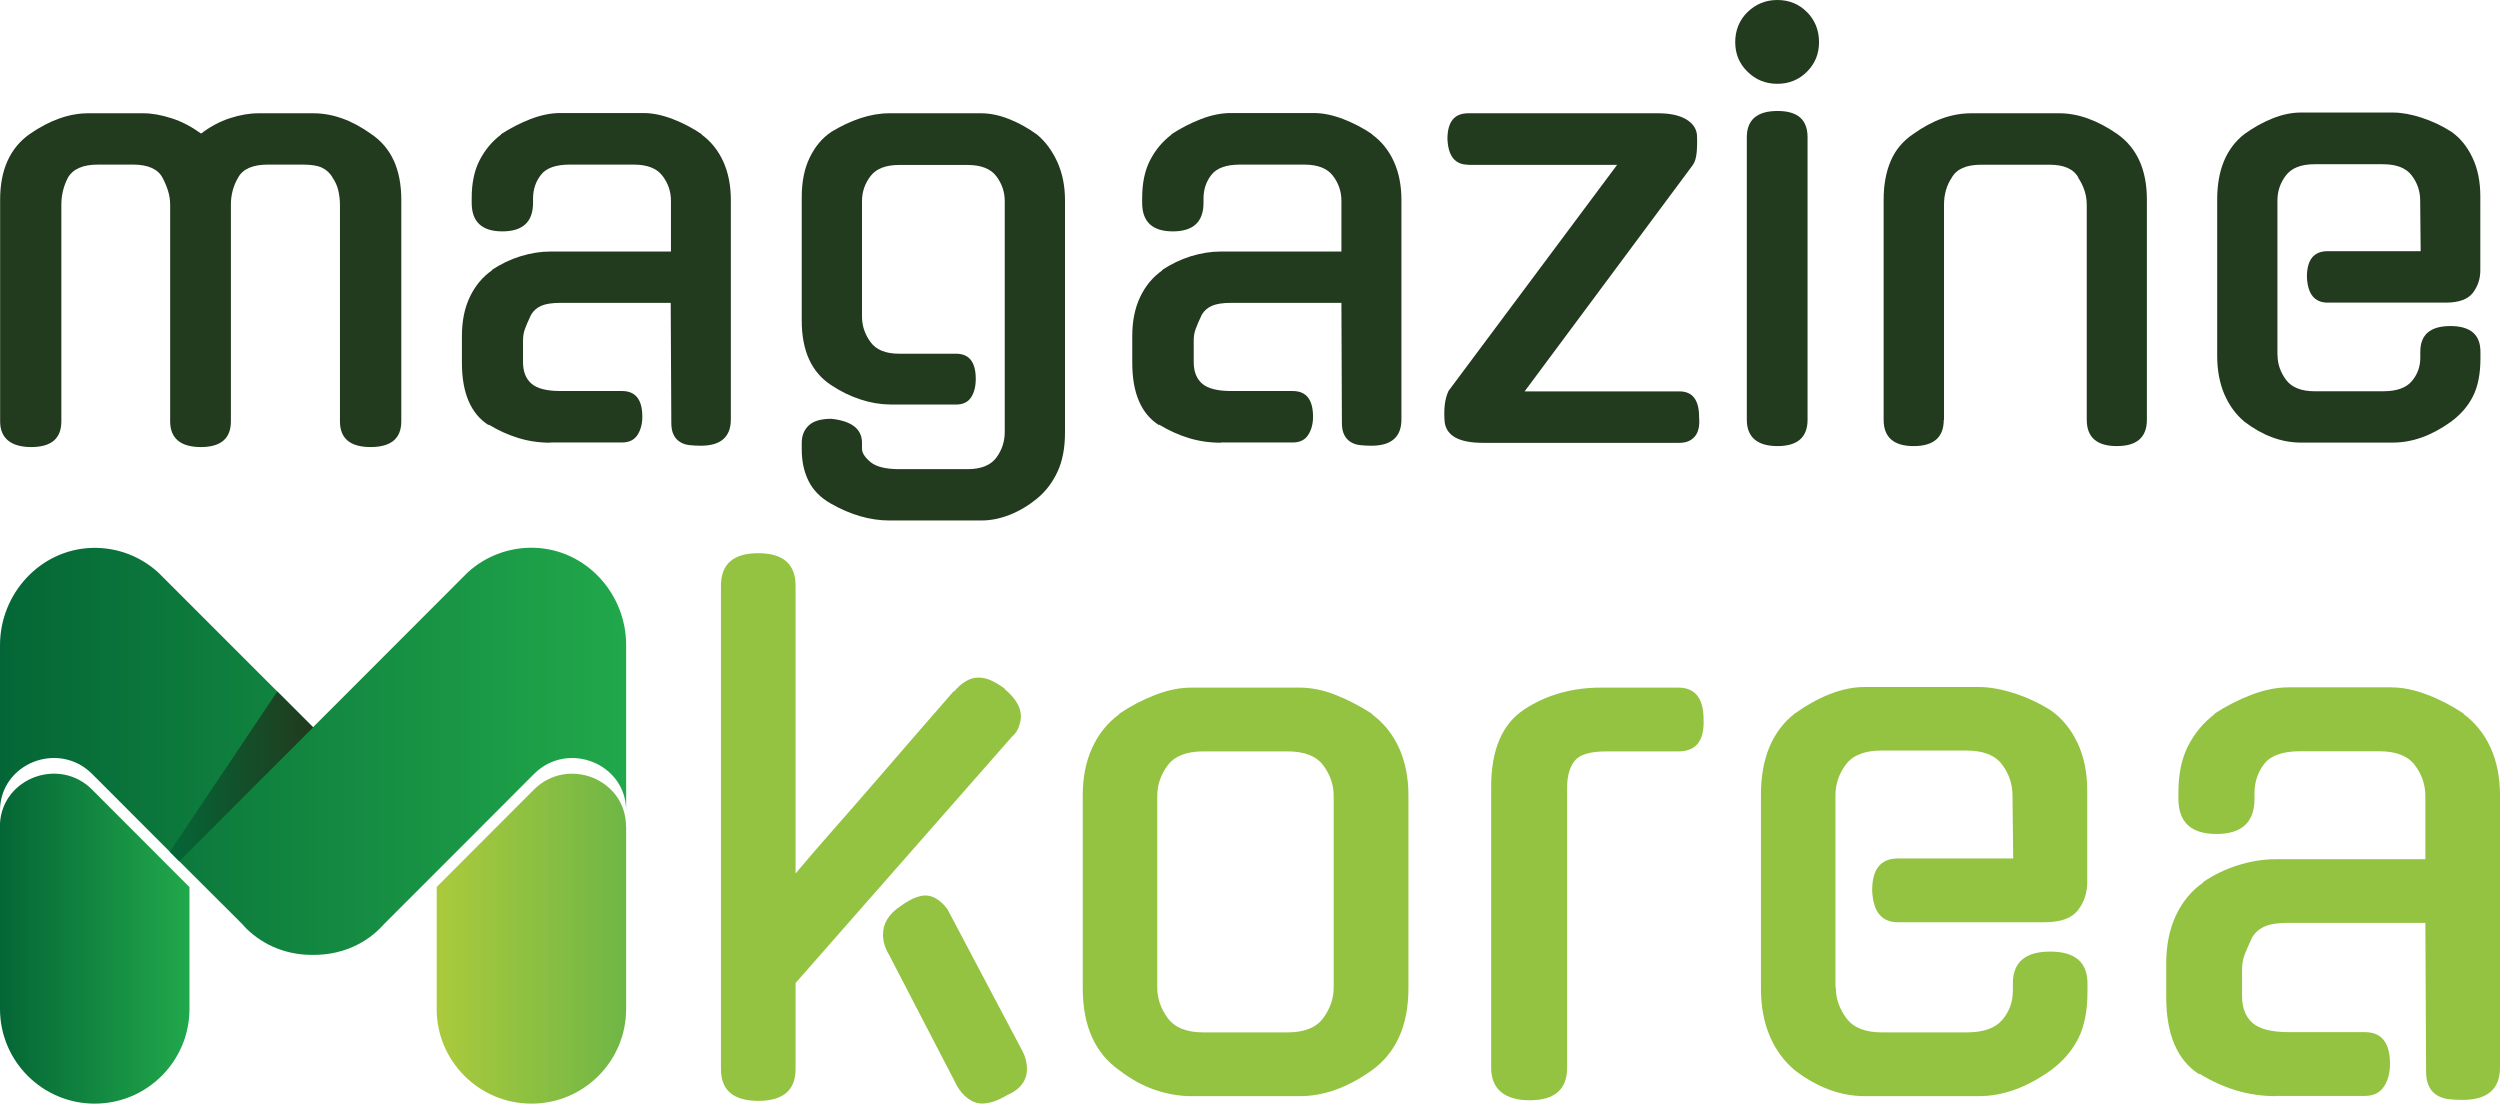 <?xml version="1.0" encoding="UTF-8"?><svg id="_레이어_2" xmlns="http://www.w3.org/2000/svg" xmlns:xlink="http://www.w3.org/1999/xlink" viewBox="0 0 207.02 91.39"><defs><style>.cls-1{fill:url(#linear-gradient);}.cls-1,.cls-2,.cls-3,.cls-4,.cls-5,.cls-6{stroke-width:0px;}.cls-2{fill:url(#linear-gradient-4);}.cls-3{fill:url(#linear-gradient-2);}.cls-4{fill:url(#linear-gradient-3);}.cls-5{fill:#94c241;}.cls-6{fill:#223a1e;}</style><linearGradient id="linear-gradient" x1="0" y1="77.73" x2="15.69" y2="77.73" gradientUnits="userSpaceOnUse"><stop offset="0" stop-color="#046636"/><stop offset="1" stop-color="#21a84b"/></linearGradient><linearGradient id="linear-gradient-2" x1="0" y1="62.22" x2="51.85" y2="62.22" xlink:href="#linear-gradient"/><linearGradient id="linear-gradient-3" x1="36.17" y1="77.73" x2="51.85" y2="77.73" gradientUnits="userSpaceOnUse"><stop offset="0" stop-color="#abca3c"/><stop offset="1" stop-color="#6fb646"/></linearGradient><linearGradient id="linear-gradient-4" x1="14.06" y1="64.29" x2="25.93" y2="64.29" gradientUnits="userSpaceOnUse"><stop offset="0" stop-color="#046636"/><stop offset="1" stop-color="#223a1e"/></linearGradient></defs><g id="_레이어_1-2"><path class="cls-1" d="M15.69,73.45v10.1c0,2.16-.88,4.12-2.3,5.54-1.42,1.42-3.38,2.3-5.55,2.3C3.52,91.39,0,87.88,0,83.55v-15.39c.23-3.74,4.91-5.49,7.62-2.78l8.06,8.07h0Z"/><path class="cls-3" d="M51.85,53.43v13.68c-.03-3.91-4.85-5.79-7.62-3.03l-5.6,5.61-1.62,1.62-.84.84-4.39,4.39-.03.04c-.09.1-.18.19-.28.29-1.48,1.48-3.46,2.2-5.45,2.2h-.09c-2.03.03-4.04-.7-5.55-2.2-.12-.12-.23-.24-.34-.37l-4.36-4.35-8.06-8.07c-2.77-2.76-7.59-.89-7.62,3.03v-13.68c0-4.28,3.34-7.93,7.61-8.06,2.12-.06,4.05.72,5.5,2.04l10.74,10.74h0l2.07,2.07,1.62-1.62,11.19-11.2c1.45-1.32,3.39-2.1,5.51-2.04,4.28.13,7.61,3.78,7.61,8.06Z"/><path class="cls-4" d="M51.85,68.41v15.14c0,4.33-3.51,7.84-7.84,7.84-2.16,0-4.12-.87-5.55-2.3s-2.3-3.38-2.3-5.54v-10.1l8.06-8.07c2.77-2.76,7.59-.89,7.62,3.03Z"/><polygon class="cls-2" points="14.06 70.53 14.84 71.32 25.93 60.23 22.96 57.26 14.06 70.53"/><path class="cls-6" d="M14.09,16.95c0-.39-.06-.78-.18-1.16-.12-.38-.27-.73-.45-1.07-.39-.73-1.21-1.09-2.45-1.09h-2.9c-1.24,0-2.07.36-2.49,1.09-.36.7-.54,1.44-.54,2.22v17.95c0,1.42-.83,2.13-2.49,2.13s-2.58-.71-2.58-2.13v-18.35c0-2.48.82-4.29,2.45-5.44,1.66-1.15,3.28-1.72,4.85-1.72h4.58c.69,0,1.46.14,2.31.41.85.27,1.66.7,2.45,1.27.75-.57,1.55-1,2.38-1.27.83-.27,1.62-.41,2.38-.41h4.53c1.6,0,3.2.57,4.8,1.72,1.66,1.12,2.49,2.93,2.49,5.44v18.35c0,1.42-.85,2.13-2.54,2.13s-2.54-.71-2.54-2.13v-17.95c0-.39-.05-.79-.14-1.18-.09-.39-.26-.75-.5-1.09l.05.05c-.24-.39-.54-.67-.91-.84-.36-.17-.89-.25-1.59-.25h-2.86c-1.27,0-2.1.36-2.49,1.09-.39.67-.59,1.41-.59,2.22v17.95c0,1.42-.83,2.13-2.49,2.13s-2.54-.71-2.54-2.13v-17.95Z"/><path class="cls-6" d="M45.59,36.66c-.94,0-1.83-.13-2.67-.39-.85-.26-1.66-.63-2.45-1.11v.05c-1.48-.94-2.22-2.66-2.22-5.17v-2.22c0-1.24.22-2.32.66-3.24.44-.92,1.05-1.65,1.84-2.2h-.05c.75-.51,1.56-.9,2.4-1.16.85-.26,1.66-.39,2.45-.39h10.01v-4.21c0-.75-.23-1.44-.7-2.06-.47-.62-1.26-.93-2.38-.93h-5.3c-1.15,0-1.94.28-2.38.84-.44.56-.66,1.22-.66,1.97v.36c0,1.57-.85,2.36-2.54,2.36s-2.54-.79-2.54-2.36v-.41c0-1.24.22-2.28.66-3.13.44-.85,1.03-1.56,1.79-2.13h-.05c.79-.51,1.61-.94,2.47-1.27.86-.33,1.68-.5,2.47-.5h6.89c.75,0,1.56.17,2.42.5.86.33,1.67.76,2.42,1.27h-.05c.79.57,1.39,1.32,1.81,2.24.42.92.63,1.99.63,3.19v18.17c0,1.45-.83,2.18-2.49,2.18-.33,0-.64-.02-.93-.05-.29-.03-.54-.11-.77-.25-.23-.14-.41-.33-.54-.59-.14-.26-.2-.6-.2-1.02l-.05-9.92h-9.15c-.66,0-1.18.08-1.54.23-.36.15-.65.39-.86.73-.24.51-.42.91-.52,1.2-.11.29-.16.61-.16.97v1.77c0,.79.23,1.38.7,1.79.47.41,1.28.61,2.42.61h5.08c1.12,0,1.68.71,1.68,2.13,0,.6-.14,1.11-.41,1.52-.27.41-.7.61-1.27.61h-5.94Z"/><path class="cls-6" d="M73.68,33.49c-.79,0-1.59-.14-2.42-.41-.83-.27-1.64-.66-2.42-1.18-1.63-1.06-2.45-2.84-2.45-5.35v-10.24c0-1.27.22-2.36.66-3.26.44-.91,1.03-1.62,1.79-2.13.79-.48,1.59-.86,2.4-1.13.82-.27,1.62-.41,2.4-.41h7.61c.75,0,1.54.17,2.36.5.82.33,1.57.76,2.27,1.27.69.57,1.25,1.33,1.68,2.27.42.94.63,1.99.63,3.17v19.21c0,1.27-.2,2.35-.61,3.24-.41.89-.97,1.64-1.7,2.24-.69.57-1.44,1.02-2.24,1.34-.8.32-1.59.48-2.38.48h-7.61c-1.6,0-3.22-.47-4.85-1.4-.85-.48-1.46-1.1-1.84-1.86-.38-.76-.57-1.63-.57-2.63v-.54c0-.6.2-1.09.59-1.45.39-.36,1.01-.54,1.86-.54,1.69.18,2.54.85,2.54,1.99v.5c0,.33.23.69.7,1.09.47.39,1.26.59,2.38.59h5.66c1.12,0,1.91-.32,2.38-.95.47-.63.7-1.34.7-2.13v-19.12c0-.75-.23-1.44-.7-2.06-.47-.62-1.26-.93-2.38-.93h-5.66c-1.12,0-1.91.31-2.38.93-.47.62-.7,1.31-.7,2.06v9.56c0,.76.23,1.46.7,2.11.47.65,1.26.97,2.38.97h4.71c1.09,0,1.63.7,1.63,2.08,0,.63-.13,1.15-.39,1.54-.26.39-.67.59-1.25.59h-5.48Z"/><path class="cls-6" d="M101.1,36.66c-.94,0-1.83-.13-2.67-.39-.85-.26-1.66-.63-2.45-1.11v.05c-1.48-.94-2.22-2.66-2.22-5.17v-2.22c0-1.24.22-2.32.66-3.24.44-.92,1.05-1.65,1.84-2.2h-.05c.75-.51,1.56-.9,2.4-1.16.85-.26,1.66-.39,2.45-.39h10.02v-4.21c0-.75-.23-1.44-.7-2.06-.47-.62-1.26-.93-2.38-.93h-5.3c-1.15,0-1.94.28-2.38.84-.44.56-.66,1.22-.66,1.97v.36c0,1.57-.85,2.36-2.54,2.36s-2.54-.79-2.54-2.36v-.41c0-1.24.22-2.28.66-3.13.44-.85,1.03-1.56,1.79-2.13h-.05c.79-.51,1.61-.94,2.47-1.27.86-.33,1.68-.5,2.47-.5h6.89c.75,0,1.56.17,2.42.5.86.33,1.67.76,2.42,1.27h-.04c.79.57,1.39,1.32,1.81,2.24.42.92.63,1.99.63,3.19v18.17c0,1.45-.83,2.18-2.49,2.18-.33,0-.64-.02-.93-.05-.29-.03-.54-.11-.77-.25-.23-.14-.41-.33-.54-.59-.14-.26-.2-.6-.2-1.02l-.04-9.92h-9.15c-.67,0-1.18.08-1.54.23-.36.15-.65.39-.86.73-.24.51-.42.91-.52,1.2-.11.29-.16.61-.16.97v1.77c0,.79.23,1.38.7,1.79.47.41,1.28.61,2.42.61h5.08c1.12,0,1.68.71,1.68,2.13,0,.6-.14,1.11-.41,1.52-.27.41-.7.61-1.27.61h-5.94Z"/><path class="cls-6" d="M121.58,13.64c-1.09,0-1.66-.71-1.72-2.13,0-1.42.57-2.13,1.72-2.13h15.72c.97,0,1.73.16,2.29.48.56.32.87.75.93,1.29.03.48.02.97-.02,1.45-.04.48-.16.85-.34,1.09l-13.91,18.72h12.82c1.09,0,1.63.71,1.63,2.13.06.73-.06,1.26-.36,1.61-.3.35-.72.52-1.27.52h-16.27c-1.96,0-3.02-.57-3.17-1.72-.09-1.06.01-1.92.32-2.58l13.96-18.72h-12.33Z"/><path class="cls-6" d="M150.63,3.49c0,.97-.33,1.78-1,2.45-.66.66-1.48,1-2.45,1s-1.79-.33-2.47-1c-.68-.66-1.02-1.48-1.02-2.45s.34-1.83,1.02-2.49c.68-.66,1.5-1,2.47-1s1.78.33,2.45,1c.66.66,1,1.5,1,2.49ZM149.68,34.76c0,1.45-.83,2.18-2.49,2.18s-2.54-.73-2.54-2.18V11.37c0-1.45.85-2.18,2.54-2.18s2.49.73,2.49,2.18v23.38Z"/><path class="cls-6" d="M160.96,34.76c0,1.45-.83,2.18-2.49,2.18s-2.49-.73-2.49-2.18v-18.22c0-1.24.2-2.31.59-3.22.39-.91,1.01-1.65,1.86-2.22,1.6-1.15,3.2-1.72,4.8-1.72h7.3c1.54,0,3.14.57,4.8,1.72,1.63,1.15,2.45,2.96,2.45,5.44v18.22c0,1.45-.83,2.18-2.49,2.18s-2.49-.73-2.49-2.18v-17.81c0-.79-.24-1.54-.73-2.27l.05.05c-.39-.73-1.19-1.09-2.4-1.09h-5.66c-1.24,0-2.05.36-2.45,1.09-.42.63-.63,1.38-.63,2.22v17.81Z"/><path class="cls-6" d="M188.6,29.41c0,.73.23,1.4.7,2.04.47.63,1.26.95,2.38.95h5.66c1.12,0,1.91-.28,2.38-.84.47-.56.7-1.2.7-1.93v-.5c0-1.42.83-2.13,2.49-2.13s2.49.71,2.49,2.13v.54c0,1.27-.2,2.31-.61,3.13s-1.02,1.53-1.84,2.13c-1.6,1.15-3.2,1.72-4.8,1.72h-7.61c-1.6,0-3.16-.57-4.67-1.72-.73-.6-1.28-1.37-1.68-2.29-.39-.92-.59-1.99-.59-3.19v-12.92c0-2.45.75-4.26,2.27-5.44.75-.54,1.53-.97,2.33-1.29.8-.32,1.58-.48,2.33-.48h7.61c.73,0,1.52.14,2.4.43.88.29,1.69.67,2.45,1.16.73.51,1.31,1.22,1.74,2.13.44.91.66,1.98.66,3.22v6.12c0,.7-.2,1.31-.61,1.86-.41.54-1.16.82-2.24.82h-9.79c-1.09,0-1.66-.71-1.72-2.13,0-1.42.57-2.13,1.72-2.13h7.7l-.04-4.21c0-.75-.23-1.44-.7-2.06-.47-.62-1.26-.93-2.38-.93h-5.66c-1.12,0-1.91.31-2.38.93-.47.62-.7,1.31-.7,2.06v12.82Z"/><path class="cls-5" d="M65.88,81.38v7.14c0,1.76-1.03,2.64-3.09,2.64s-3.09-.88-3.09-2.64v-40.01c0-1.8,1.03-2.7,3.09-2.7s3.09.9,3.09,2.7v23.82c.94-1.12,1.98-2.33,3.12-3.62,1.14-1.29,2.28-2.6,3.43-3.93,1.14-1.33,2.28-2.64,3.4-3.93,1.12-1.29,2.17-2.5,3.15-3.62v.06c.67-.79,1.35-1.18,2.02-1.18.37,0,.74.08,1.1.25.36.17.74.4,1.15.7h-.06c.9.75,1.35,1.5,1.35,2.25,0,.26-.06.55-.17.87-.11.32-.3.59-.56.81l-17.92,20.4ZM84.65,87c.26.49.39.99.39,1.52,0,.97-.56,1.71-1.69,2.19-.75.45-1.42.67-2.02.67-.41,0-.81-.14-1.18-.42-.38-.28-.67-.63-.9-1.04l-5.62-10.84c-.34-.56-.51-1.12-.51-1.69,0-.94.49-1.72,1.46-2.36.26-.19.53-.36.81-.51.28-.15.59-.26.93-.34.41-.07.8,0,1.18.22.37.22.69.52.96.9l6.18,11.69Z"/><path class="cls-5" d="M107.63,56.94c.97,0,1.98.21,3.01.62,1.03.41,2.03.94,3.01,1.57h-.06c.97.71,1.72,1.64,2.25,2.78.52,1.14.79,2.46.79,3.96v15.96c0,3.07-1.01,5.34-3.03,6.8-1.99,1.42-3.97,2.14-5.96,2.14h-8.99c-.97,0-1.97-.17-2.98-.51-1.01-.34-2-.88-2.98-1.63-2.02-1.42-3.03-3.69-3.03-6.8v-15.96c0-1.5.26-2.82.79-3.96.52-1.14,1.27-2.07,2.25-2.78h-.06c.94-.64,1.93-1.16,2.98-1.57,1.05-.41,2.06-.62,3.03-.62h8.99ZM106.62,85.49c1.38,0,2.37-.39,2.95-1.18s.87-1.63.87-2.53v-15.85c0-.94-.29-1.79-.87-2.56-.58-.77-1.56-1.15-2.95-1.15h-6.97c-1.39,0-2.37.38-2.95,1.15-.58.77-.87,1.62-.87,2.56v15.85c0,.9.29,1.74.87,2.53.58.79,1.56,1.18,2.95,1.18h6.97Z"/><path class="cls-5" d="M129.77,88.41c0,1.8-1.03,2.7-3.09,2.7s-3.2-.9-3.2-2.7v-23.26c0-3.07.92-5.21,2.75-6.41,1.83-1.2,3.95-1.8,6.35-1.8h6.41c1.38,0,2.08.88,2.08,2.64.07,1.76-.62,2.64-2.08,2.64h-5.96c-1.35,0-2.23.26-2.64.79-.41.52-.62,1.26-.62,2.19v23.21Z"/><path class="cls-5" d="M152.02,81.78c0,.9.29,1.74.87,2.53.58.79,1.56,1.18,2.95,1.18h7.02c1.39,0,2.37-.35,2.95-1.04.58-.69.87-1.49.87-2.39v-.62c0-1.76,1.03-2.64,3.09-2.64s3.09.88,3.09,2.64v.67c0,1.57-.25,2.87-.76,3.88s-1.26,1.89-2.28,2.64c-1.99,1.42-3.97,2.14-5.96,2.14h-9.44c-1.99,0-3.92-.71-5.79-2.14-.9-.75-1.59-1.69-2.08-2.84-.49-1.14-.73-2.46-.73-3.96v-16.01c0-3.03.94-5.28,2.81-6.74.94-.67,1.9-1.21,2.89-1.6.99-.39,1.96-.59,2.89-.59h9.44c.9,0,1.89.18,2.98.53,1.09.36,2.1.83,3.03,1.43.9.64,1.62,1.52,2.16,2.64.54,1.12.82,2.45.82,3.99v7.58c0,.86-.25,1.63-.76,2.3-.51.67-1.43,1.01-2.78,1.01h-12.14c-1.35,0-2.06-.88-2.13-2.64,0-1.76.71-2.64,2.13-2.64h9.55l-.06-5.23c0-.94-.29-1.79-.87-2.56-.58-.77-1.56-1.15-2.95-1.15h-7.02c-1.39,0-2.37.38-2.95,1.15-.58.77-.87,1.62-.87,2.56v15.9Z"/><path class="cls-5" d="M188.48,90.77c-1.16,0-2.27-.16-3.32-.48-1.05-.32-2.06-.78-3.03-1.38v.06c-1.83-1.16-2.75-3.3-2.75-6.41v-2.75c0-1.54.27-2.87.81-4.02.54-1.14,1.3-2.05,2.28-2.73h-.06c.94-.64,1.93-1.11,2.98-1.43,1.05-.32,2.06-.48,3.03-.48h12.42v-5.23c0-.94-.29-1.79-.87-2.56-.58-.77-1.56-1.15-2.95-1.15h-6.57c-1.42,0-2.41.35-2.95,1.04-.54.69-.81,1.51-.81,2.44v.45c0,1.95-1.05,2.92-3.15,2.92s-3.15-.97-3.15-2.92v-.51c0-1.54.27-2.83.81-3.88.54-1.05,1.28-1.93,2.22-2.64h-.06c.97-.64,2-1.16,3.06-1.57,1.07-.41,2.09-.62,3.06-.62h8.54c.94,0,1.94.21,3.01.62,1.07.41,2.07.94,3.01,1.57h-.06c.97.71,1.72,1.64,2.25,2.78.52,1.14.79,2.46.79,3.96v22.53c0,1.8-1.03,2.7-3.09,2.7-.41,0-.8-.02-1.15-.06-.36-.04-.67-.14-.96-.31-.28-.17-.51-.41-.67-.73-.17-.32-.25-.74-.25-1.26l-.06-12.3h-11.35c-.83,0-1.46.09-1.91.28-.45.19-.81.49-1.07.9-.3.64-.52,1.13-.65,1.49-.13.36-.2.76-.2,1.21v2.19c0,.97.29,1.71.87,2.22.58.51,1.58.76,3.01.76h6.29c1.39,0,2.08.88,2.08,2.64,0,.75-.17,1.38-.51,1.88-.34.51-.86.76-1.57.76h-7.36Z"/></g></svg>